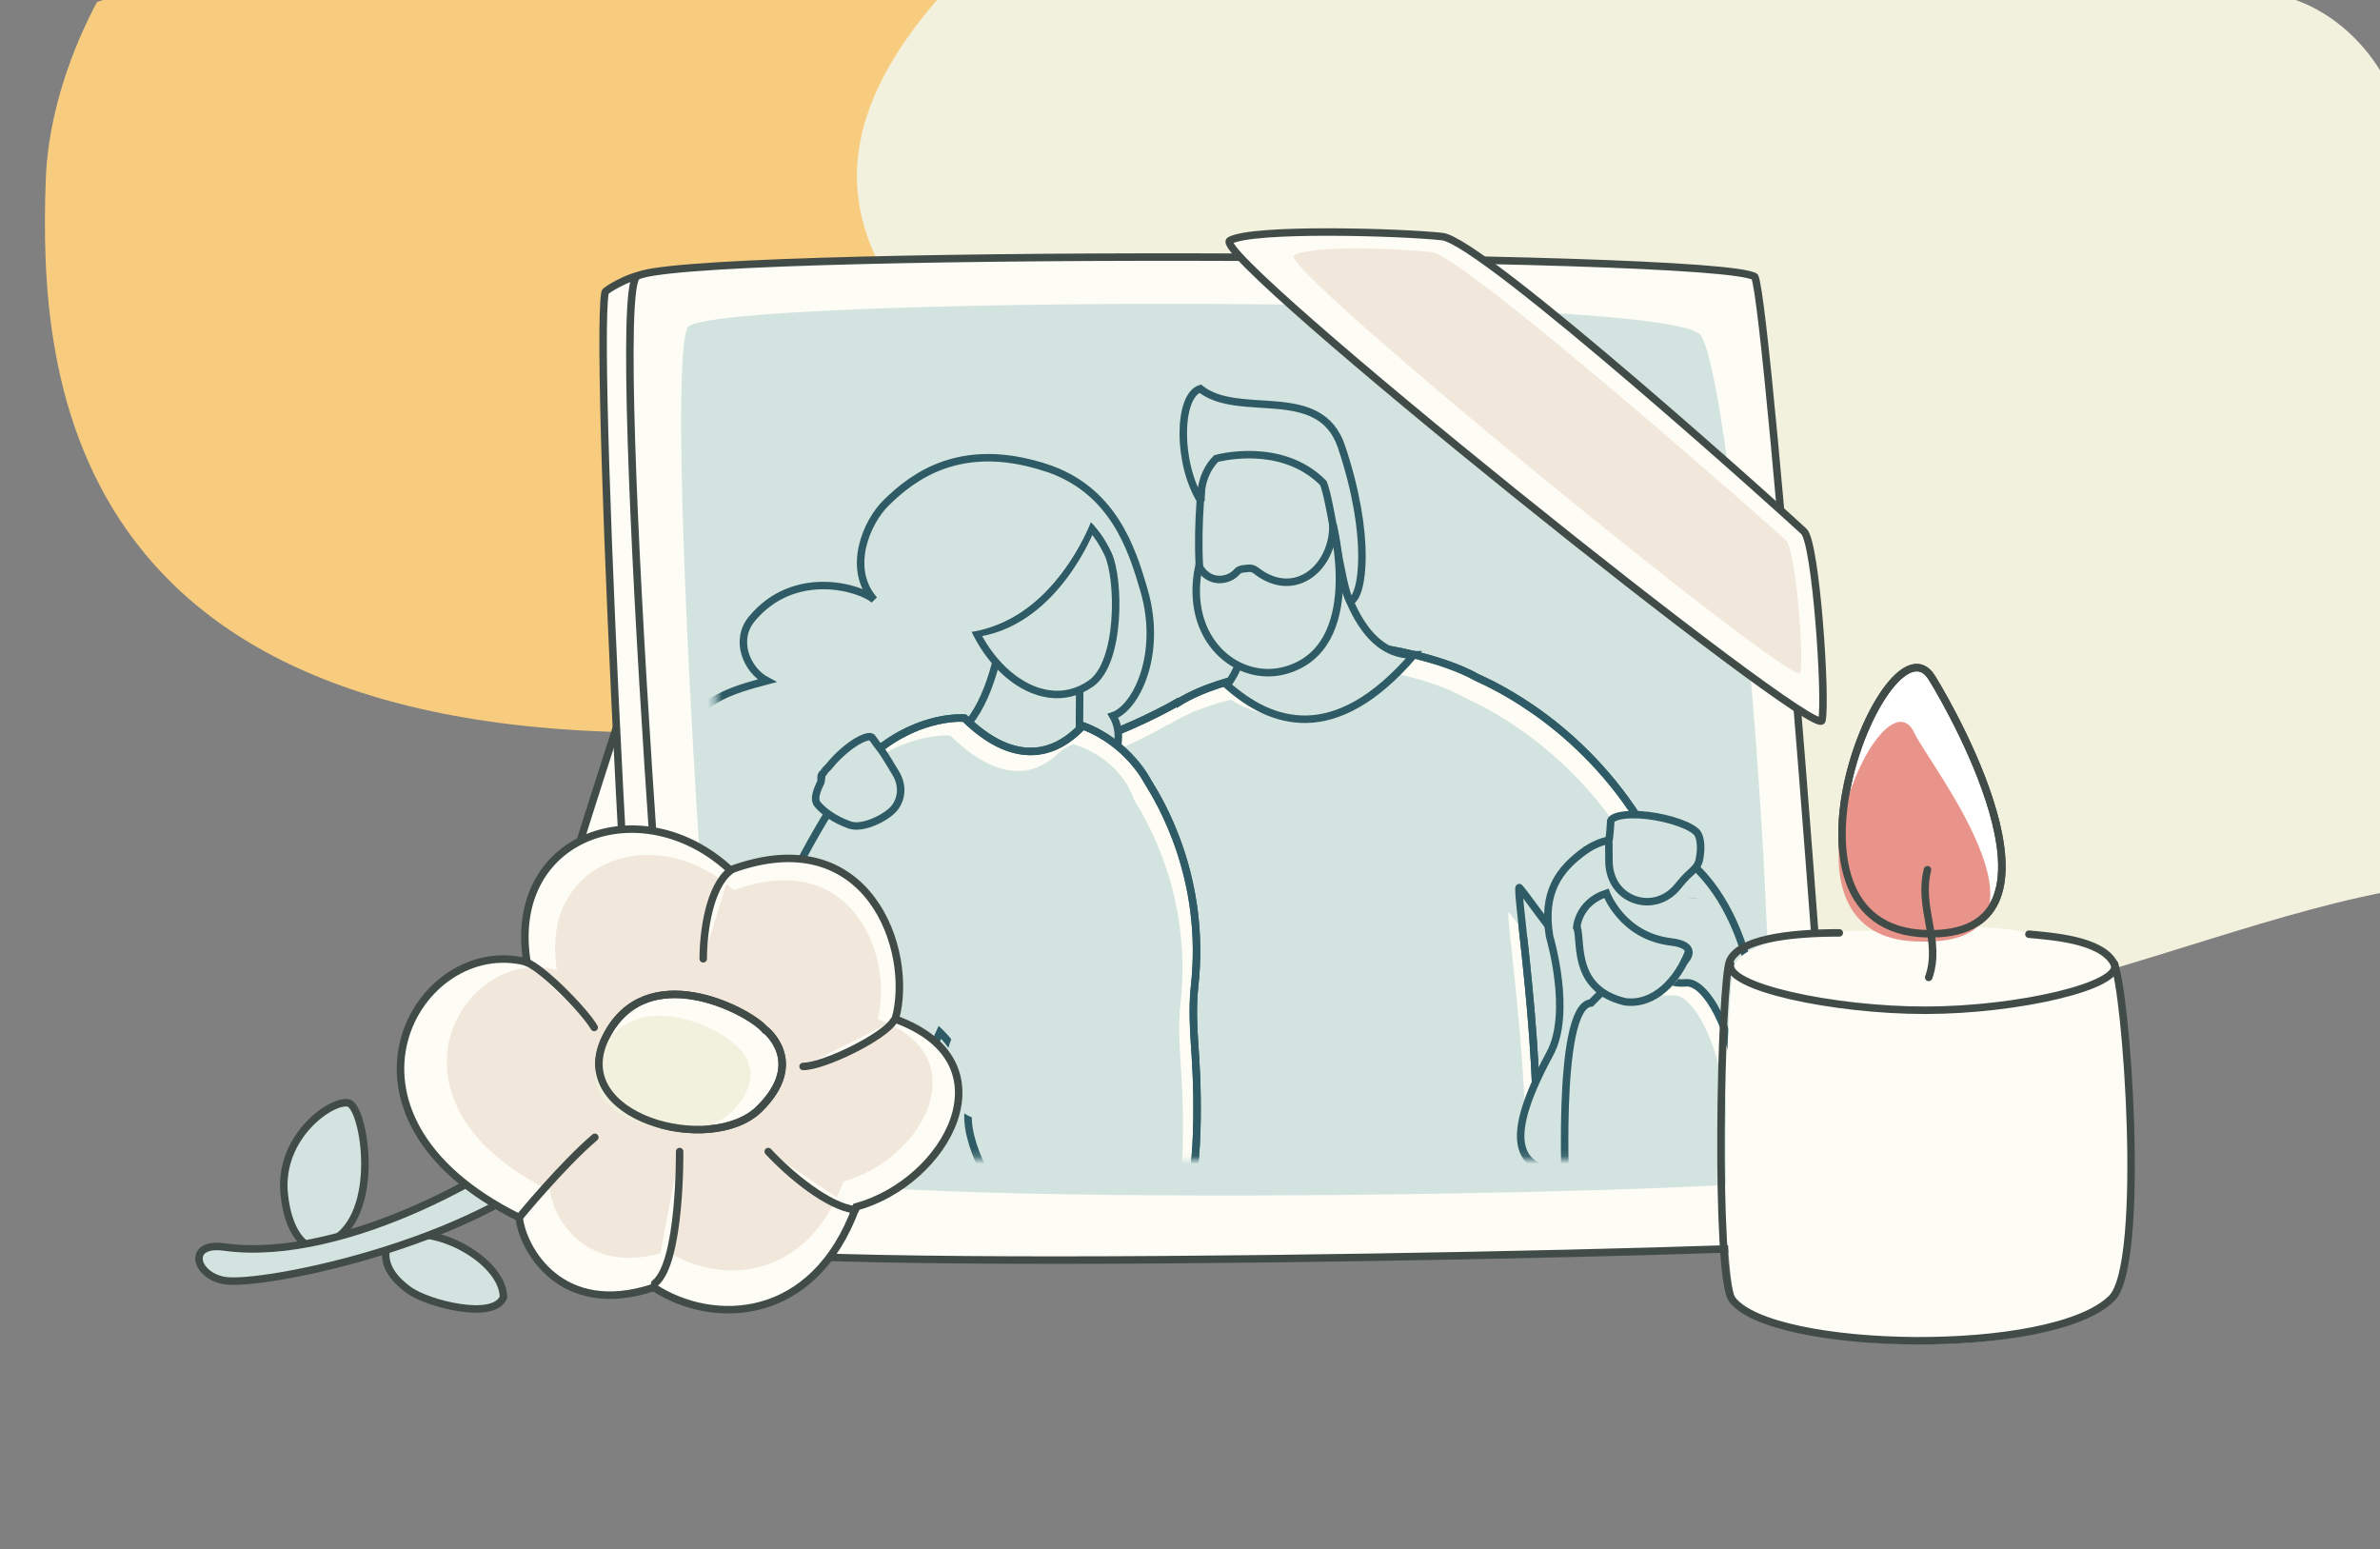 <svg width="318" height="207" viewBox="0 0 318 207" fill="none" xmlns="http://www.w3.org/2000/svg">
<rect x="0" y="0" width="318" height="207" fill="#808080" stroke="none"/>
<g clip-path="url(#clip0_10617_21683)">
<path d="M95.273 -39.498C34.36 -43.901 7.074 -2.201 6.116 23.953C5.169 50.107 7.849 103.181 101.222 97.439C201.711 91.272 207.574 42.463 204.391 23.445C199.216 -7.426 156.174 -35.094 95.261 -39.498H95.273Z" fill="#F8CC7E"/>
<path d="M473.538 -74.35C473.538 -74.35 436.105 -107.162 378.674 -107.908C321.243 -108.654 291.827 -79.167 270.282 -57.064C248.736 -34.962 176.743 -45.31 136.67 -11.219C96.612 22.872 119.102 41.309 139.673 59.809C160.258 78.309 178.591 80.664 179.97 96.373C181.35 112.07 193.596 132.734 234.997 136.314C276.397 139.895 316.15 109.662 346.377 119.775C376.618 129.888 426.48 137.039 456.033 129.963C485.587 122.887 474.469 100.316 506.301 91.769C538.133 83.222 567.303 58.509 560.493 32.932C553.683 7.356 527.245 3.339 514.011 -21.098C500.778 -45.534 483.536 -64.13 473.509 -74.339L473.538 -74.339L473.538 -74.35Z" fill="#F2F1DD"/>
<path d="M181.86 154.628L182.18 154.606C181.86 154.606 181.55 154.553 181.24 154.516L181.87 154.636L181.86 154.628Z" fill="#414C48"/>
<path d="M95.258 155.931C95.258 155.931 69.572 159.651 66.606 155.931C63.639 152.211 88.028 80.066 88.028 80.066L95.258 155.931Z" fill="#FDFCF5" stroke="#414C48" stroke-linecap="round" stroke-linejoin="round"/>
<path d="M80.842 39.058C80.901 38.732 83.882 37.059 85.35 36.816C104.32 33.676 230.958 38.164 230.958 38.164L241.777 166.181C241.777 166.181 109.242 167.972 93.013 166.629C91.124 166.398 87.63 165.593 87.153 165.286C85.413 164.169 79.255 47.875 80.842 39.058Z" fill="#FDFCF5" stroke="#414C48" stroke-linecap="round" stroke-linejoin="round"/>
<path d="M85.016 36.982C89.407 33.243 229.606 33.693 234.465 36.982C236.395 41.249 245.961 165.777 244.987 166.143C242.481 167.086 97.089 170.611 91.932 166.143C90.751 165.118 81.302 41.395 85.016 36.982Z" fill="#FDFCF5" stroke="#414C48" stroke-linecap="round" stroke-linejoin="round"/>
<path d="M89.074 41.78C91.916 38.169 227.352 39.066 231.166 41.78C232.762 43.984 242.292 160.274 240.912 161.355C238.748 163.039 96.323 162.682 95.214 161.355C93.663 159.496 86.703 45.779 89.074 41.78Z" fill="#FDFCF5"/>
<path d="M227.213 44.768C231.524 50.395 239.351 138.893 235.305 157.832C231.641 159.254 103.759 162.21 97.171 155.536C95.437 152.089 88.501 48.219 91.969 43.626C96.593 39.614 222.945 39.195 227.213 44.768Z" fill="#D3E4E0"/>
<mask id="mask0_10617_21683" style="mask-type:luminance" maskUnits="userSpaceOnUse" x="94" y="37" width="145" height="118">
<path d="M94.28 51.422C94.647 85.543 97.591 129.12 97.591 129.12C97.591 129.12 98.874 154.006 100.979 154.464C103.084 154.921 238.351 155.379 238.752 154.262C239.154 153.146 233.215 82.047 233.215 82.047L192.915 37.885L94.28 51.413V51.422Z" fill="white"/>
</mask>
<g mask="url(#mask0_10617_21683)">
<path fill-rule="evenodd" clip-rule="evenodd" d="M197.368 90.525C192.368 87.725 184.654 86.617 184.654 86.617C184.654 86.617 175.497 96.901 165.651 90.66C165.651 90.66 160.823 91.687 157.311 93.938C157.275 93.902 157.257 93.875 157.257 93.875C157.257 93.875 140.586 103.718 125.739 102.061C123.724 104.474 124.686 113.488 125.839 114.857C126.828 116.037 145.559 119.207 155.859 115.262C158.064 130.688 157.483 159.82 158.554 160.864C160.133 162.44 195.871 168.267 204.229 160.486C207.396 149.293 202.305 117.856 203.013 118.594C203.766 119.378 206.906 123.997 212.433 130.868C212.478 130.886 223.559 117.505 220.51 112.048C212.206 97.171 199.537 91.516 197.368 90.525Z" fill="#FDFCF5" stroke="#2E5B65"/>
<path fill-rule="evenodd" clip-rule="evenodd" d="M195.993 93.347C191.025 90.499 183.362 89.373 183.362 89.373C183.362 89.373 174.265 99.829 164.482 93.484C164.482 93.484 159.686 94.528 156.197 96.817C156.161 96.78 156.143 96.753 156.143 96.753C156.143 96.753 139.58 106.76 124.83 105.075C122.828 107.529 123.784 116.694 124.929 118.086C125.912 119.285 144.521 122.508 154.754 118.498C156.945 134.181 156.368 163.8 157.432 164.863C159.001 166.465 194.506 172.389 202.809 164.478C205.956 153.097 200.898 121.134 201.601 121.885C202.35 122.682 205.469 127.379 210.96 134.365C211.005 134.383 222.013 120.777 218.984 115.229C210.734 100.104 198.148 94.354 195.993 93.347Z" fill="#D3E4E0"/>
<path fill-rule="evenodd" clip-rule="evenodd" d="M197.368 90.525C192.368 87.725 184.654 86.617 184.654 86.617C184.654 86.617 175.497 96.901 165.651 90.66C165.651 90.66 160.823 91.687 157.311 93.938C157.275 93.902 157.257 93.875 157.257 93.875C157.257 93.875 140.586 103.718 125.739 102.061C123.724 104.474 124.686 113.488 125.839 114.857C126.828 116.037 145.559 119.207 155.859 115.262C158.064 130.688 157.483 159.82 158.554 160.864C160.133 162.44 195.871 168.267 204.229 160.486C207.396 149.293 202.305 117.856 203.013 118.594C203.766 119.378 206.906 123.997 212.433 130.868C212.478 130.886 223.559 117.505 220.51 112.048C212.206 97.171 199.537 91.516 197.368 90.525Z" stroke="#2E5B65"/>
<path d="M139.581 62.432C128.329 58.834 122.027 63.631 118.429 67.147C115.743 69.775 113.137 75.973 116.797 80.139C115.03 78.537 106.141 75.799 100.442 82.703C98.098 85.55 99.775 89.542 102.462 90.961C100.091 91.593 97.683 92.234 95.538 93.488C93.392 94.734 91.526 96.684 90.849 99.156C90.173 101.637 90.949 104.622 93.04 105.995C89.073 106.691 85.647 110.271 85.332 114.455C85.016 118.658 88.127 122.97 92.112 123.464C96.097 123.959 99.798 129.894 99.482 125.691C103.125 126.753 107.286 118.081 110.982 117.312C114.679 116.515 118.15 113.256 117.942 109.291C120.061 110.362 122.189 111.443 124.47 111.965C126.76 112.487 129.258 112.368 131.286 111.177C133.315 109.987 134.739 107.515 134.37 105.098C136.75 105.51 139.148 105.931 141.537 105.702C143.927 105.473 146.352 104.53 147.921 102.644C149.489 100.749 149.976 97.782 148.696 95.64C151.734 94.633 155.359 87.5 152.861 78.885C151.248 73.327 148.732 65.334 139.581 62.423V62.432Z" fill="#D3E4E0" stroke="#2E5B65"/>
<path d="M177.258 65.221C177.258 65.221 167.854 73.754 167.052 72.261C168.395 85.602 164.627 90.729 163.941 91.525C169.784 96.698 178.268 99.875 188.907 87.497C178.085 87.808 177.267 65.221 177.267 65.221H177.258Z" fill="#D3E4E0" stroke="#2E5B65"/>
<path d="M144.242 99.648C144.242 99.648 144.044 79.158 145.541 74.873C147.046 70.579 134.748 74.974 134.748 74.974C134.748 74.974 134.785 95.821 126.003 99.181C120.458 101.306 144.495 107.806 148.39 105.435C152.303 103.082 144.233 99.658 144.233 99.658L144.242 99.648Z" fill="#D3E4E0" stroke="#2E5B65"/>
<path d="M117.232 155.855C117.232 155.855 108.07 144.511 108.746 142.186C109.413 139.86 116.202 126.657 116.202 126.657L107.132 120.633C107.132 120.633 96.511 137.132 97.224 141.471C97.936 145.784 107.628 159.343 119.719 160.634C120.196 160.946 129.681 164.48 131.593 158.675C132.81 154.967 120.846 155.855 120.846 155.855V155.809L117.232 155.855Z" stroke="#2E5B65"/>
<path fill-rule="evenodd" clip-rule="evenodd" d="M144.71 96.983C150.796 99.272 153.356 104.435 153.356 104.435C153.383 104.481 153.419 104.536 153.455 104.591C154.952 107.026 161.245 117.263 159.604 131.857C159.28 134.723 159.514 138.092 159.73 141.287C160.109 146.763 160.262 160.121 157.738 161.329C144.971 167.427 125.434 158.674 120.935 155.827C118.933 154.563 116.336 144.776 114.777 133.725C112.64 137.744 110.593 140.985 109.773 141.818C106.419 141.388 97.772 136.279 97.655 135.226C109.899 105.58 116.904 100.352 116.904 100.352C116.904 100.352 116.922 100.398 116.949 100.48C116.968 100.471 116.986 100.453 116.995 100.443C123.125 95.389 128.869 95.948 128.869 95.948C137.281 104.17 142.843 98.759 144.322 97.321C144.538 97.111 144.665 96.983 144.71 97.001V96.983Z" fill="#FDFCF5" stroke="#2E5B65"/>
<path fill-rule="evenodd" clip-rule="evenodd" d="M144.131 99.663C150.216 101.952 151.473 106.777 151.473 106.777C151.5 106.823 151.536 106.878 151.572 106.933C153.069 109.368 159.362 119.604 157.721 134.199C157.396 137.065 157.631 140.434 157.847 143.629C158.226 149.104 158.379 162.463 155.855 163.671C143.088 169.769 123.55 161.016 119.051 158.169C117.05 156.905 114.453 147.118 112.894 136.067C110.757 140.086 110.513 141.004 109.692 141.837C106.338 141.407 96.736 135.728 96.619 134.675C108.863 105.029 115.021 102.694 115.021 102.694C115.021 102.694 115.039 102.739 115.066 102.822C115.084 102.813 115.102 102.794 115.111 102.785C121.242 97.731 126.985 98.29 126.985 98.29C135.397 106.512 140.22 101.805 141.699 100.367C141.915 100.157 143.051 99.452 143.502 99.452L144.131 99.663Z" fill="#D3E4E0"/>
<path fill-rule="evenodd" clip-rule="evenodd" d="M144.71 96.983C150.796 99.272 153.356 104.435 153.356 104.435C153.383 104.481 153.419 104.536 153.455 104.591C154.952 107.026 161.245 117.263 159.604 131.857C159.28 134.723 159.514 138.092 159.73 141.287C160.109 146.763 160.262 160.121 157.738 161.329C144.971 167.427 125.434 158.674 120.935 155.827C118.933 154.563 116.336 144.776 114.777 133.725C112.64 137.744 110.593 140.985 109.773 141.818C106.419 141.388 97.772 136.279 97.655 135.226C109.899 105.58 116.904 100.352 116.904 100.352C116.904 100.352 116.922 100.398 116.949 100.48C116.968 100.471 116.986 100.453 116.995 100.443C123.125 95.389 128.869 95.948 128.869 95.948C137.281 104.17 142.843 98.759 144.322 97.321C144.538 97.111 144.665 96.983 144.71 97.001V96.983Z" stroke="#2E5B65"/>
<path d="M133.712 160.272C133.712 160.272 128.393 152.81 129.484 147.71C130.575 142.61 125.58 137.904 125.58 137.904C125.58 137.904 121.054 147.674 122.451 152.911C123.849 158.148 127.771 164.85 133.604 165.289C139.456 165.738 140.673 165.134 140.655 163.028C140.583 157.882 133.703 160.254 133.703 160.254V160.272H133.712Z" fill="#D3E4E0" stroke="#2E5B65"/>
<path fill-rule="evenodd" clip-rule="evenodd" d="M150.658 130.726C148.642 129.471 133.252 128.537 130.348 133.702C130.348 133.702 130.077 133.806 129.768 134.42C128.609 135.891 126.902 138.426 126.508 140.969V140.952C125.967 144.465 127.026 148.41 129.961 149.292C131.004 154.449 132.858 159.562 135.539 161.855C139.719 165.428 148.796 163.386 152.257 160.566C153.795 159.311 154.05 153.523 153.686 147.363C153.926 147.441 154.181 147.475 154.451 147.449C155.432 147.372 158.515 140.433 156.159 136.496C154.969 133.935 152.389 131.703 150.913 130.959C150.836 130.847 150.759 130.769 150.681 130.717H150.666L150.658 130.726Z" fill="#D3E4E0"/>
<path d="M211.907 113.56C208.13 116.215 206.092 119.374 207.048 125.114C207.048 125.114 210.104 135.323 207.057 140.835C200.048 153.809 203.712 156.042 208.86 156.857C214.008 157.672 229.84 149.743 233.059 147.106C236.286 144.479 235.98 125.343 226.865 116.196C221.771 111.399 215.676 110.941 211.889 113.578V113.55L211.907 113.56Z" fill="#D3E4E0" stroke="#2E5B65" stroke-linejoin="round"/>
<path d="M225.269 131.308C230.074 130.932 237.215 151.359 229.145 166.603C219.12 174.917 209.274 161.22 209.274 161.22C209.274 161.22 207.778 134.384 212.583 134C217.064 129.422 220.652 126.327 221.689 127.206C221.689 127.206 220.463 131.692 225.269 131.308Z" fill="#FDFCF5" stroke="#2E5B65" stroke-width="0.75"/>
<path d="M223.526 132.981C228.271 132.606 235.321 152.98 227.354 168.186C217.455 176.478 207.734 162.816 207.734 162.816C207.734 162.816 206.257 136.049 211.001 135.665C215.426 131.099 218.968 128.013 219.992 128.889C219.992 128.889 218.782 133.364 223.526 132.981Z" fill="#D3E4E0"/>
<path d="M225.269 131.308C230.074 130.932 237.215 151.359 229.145 166.603C219.12 174.917 209.274 161.22 209.274 161.22C209.274 161.22 207.778 134.384 212.583 134C217.064 129.422 220.652 126.327 221.689 127.206C221.689 127.206 220.463 131.692 225.269 131.308Z" stroke="#2E5B65"/>
<path d="M226.923 119.97C227.51 122.033 227.244 124.643 226.345 127.044C224.87 130.981 221.693 134.355 217.79 133.832C210.261 132.019 212.245 124.951 211.253 123.641C209.621 121.16 210.415 117.168 210.415 117.168C216.816 109.175 225.372 114.504 226.923 119.942V119.961V119.97Z" fill="#D3E4E0"/>
<path d="M210.573 123.65C211.565 124.959 209.581 132.028 217.11 133.84C221.014 134.364 224.19 130.99 225.665 127.052M226.243 119.951V119.969" stroke="#2E5B65"/>
<path d="M225.097 128.396C225.097 128.396 227.226 126.313 223.232 125.837C216.713 125.05 214.631 119.346 214.631 119.346C210.835 120.609 210.672 123.92 210.672 123.92" stroke="#2E5B65" stroke-linecap="round"/>
<path d="M160.84 62.335C160.84 62.335 157.853 83.281 164.485 87.528C171.117 91.748 180.061 79.603 178.48 68.904C176.882 58.206 164.356 55.386 160.856 62.362L160.84 62.344V62.335Z" fill="#D3E4E0" stroke="#2E5B65"/>
<path d="M160.363 51.93C157.361 52.909 157.279 61.991 160.516 67.037C160.426 66.744 160.201 63.603 162.491 61.269C162.491 61.269 171.164 58.815 176.817 64.537C177.863 67.028 179.242 78.63 180.398 80.352C182.131 79.774 183.266 71.667 179.242 59.688C176.352 51.087 165.601 56.091 160.363 51.93Z" fill="#D3E4E0" stroke="#2E5B65"/>
<path d="M167.81 76.223C167.504 75.976 167.116 75.875 166.737 75.93C166.593 75.949 166.341 75.976 166.088 76.004C165.755 76.04 165.448 76.178 165.259 76.406C164.24 77.624 161.571 78.164 160.183 75.628C158.127 85.516 165.43 91.385 171.831 89.536C182.434 86.478 178.086 70.027 178.086 70.027C178.28 75.626 173.103 80.366 167.81 76.223Z" fill="#D3E4E0" stroke="#2E5B65"/>
<path d="M131.772 68.748C129.509 70.589 128.04 73.427 128.373 77.227C129.293 87.866 138.633 96.28 145.738 91.336C149.786 88.525 149.597 77.337 148.055 74.013C144.818 67.091 137.561 64.097 131.799 68.748H131.781H131.772Z" fill="#D3E4E0" stroke="#2E5B65"/>
<path d="M130.88 84.534C141.095 82.795 145.756 70.658 145.756 70.658" stroke="#2E5B65"/>
<path d="M137.191 64.39C137.191 64.39 121.682 61.202 125.027 87.085C126.506 98.594 128.59 90.84 129.076 84.531C140.797 83.191 145.756 69.763 145.756 69.763C145.756 69.763 149.119 72.737 149.813 78.268C149.687 62.227 137.191 64.391 137.191 64.391L137.191 64.39Z" fill="#D3E4E0"/>
<path d="M109.775 104.186L109.693 104.003C109.693 103.317 109.964 103.426 110.144 103.088C110.324 102.758 110.478 102.74 110.794 102.355C111.407 101.577 112.236 100.744 113.093 100.048C113.958 99.343 114.824 98.812 115.518 98.565C116.131 98.345 116.393 98.427 116.492 98.51L116.546 98.583C117.042 99.297 117.294 99.618 117.492 99.874C117.889 100.387 118.106 100.662 119.692 103.317C120.72 105.038 120.441 106.796 119.494 107.977C118.538 109.167 115.311 110.861 113.498 110.211C111.506 109.488 110.126 108.481 109.279 107.519C108.404 106.53 109.739 104.608 109.784 104.177L109.775 104.186Z" fill="#D3E4E0" stroke="#2E5B65"/>
<path d="M227.117 114.582C226.819 116.276 226.017 116.093 224.25 118.336C222.654 120.378 220.337 120.854 218.434 120.194C216.541 119.544 215.008 117.759 214.981 115.076C214.945 110.929 214.936 112.778 215.035 111.918C215.08 111.487 215.143 110.947 215.216 109.784V109.656C215.279 109.491 215.513 109.217 216.361 109.015C217.316 108.796 218.66 108.777 220.129 108.951C221.59 109.125 223.096 109.464 224.331 109.913C224.953 110.132 225.494 110.37 225.918 110.618C226.359 110.865 226.612 111.094 226.747 111.249C227.099 111.698 227.414 112.824 227.108 114.573L227.117 114.582Z" fill="#D3E4E0" stroke="#2E5B65"/>
</g>
<path d="M241.037 71.014C242.637 72.592 244.041 93.242 243.437 96.251C242.832 99.26 161.301 33.875 164.321 32.142C167.341 30.41 187.272 31.007 192.707 31.608C198.141 32.208 239.757 69.753 241.037 71.014Z" fill="#FDFCF5" stroke="#414C48" stroke-linecap="round"/>
<path d="M238.625 72.18C239.915 73.455 241.049 87.459 240.561 89.891C240.073 92.323 170.46 35.517 172.896 34.117C175.333 32.717 186.906 33.199 191.291 33.684C195.675 34.17 237.592 71.16 238.625 72.18Z" fill="#F2E7DB"/>
<path d="M258.118 90.541C252.28 81.131 234.721 124.131 257.397 124.75C277.858 125.309 261.385 95.814 258.118 90.541Z" fill="white" stroke="#414C48" stroke-miterlimit="10" stroke-linecap="round"/>
<path d="M251.106 124.44C241.486 123.834 232.905 126.07 231.726 128.955C230.548 131.84 229.762 170.812 232.06 173.966C237.244 181.098 274.117 181.895 281.915 173.793C286.468 169.062 283.837 132.429 282.163 129.206C280.489 125.983 269.703 123.834 263.29 123.834" fill="#FDFCF5"/>
<path d="M255.783 97.915C251.52 88.84 235.449 124.612 255.566 125.762C277.683 127.024 257.848 102.332 255.783 97.915Z" fill="#E9948A"/>
<path d="M245.756 124.635C238.605 124.635 232.306 125.583 231.107 128.406C229.908 131.229 229.109 170.54 231.446 173.626C236.72 180.603 274.228 181.383 282.16 173.456C286.791 168.827 284.115 131.806 282.412 128.652C280.709 125.498 273.932 125.093 271.091 124.813" stroke="#414C48" stroke-miterlimit="10" stroke-linecap="round"/>
<path d="M231.225 128.779C230.403 131.84 244.933 134.99 257.304 134.975C269.675 134.96 283.681 131.685 282.529 128.779" stroke="#414C48" stroke-miterlimit="10" stroke-linecap="round"/>
<path d="M257.703 130.586C259.443 125.686 256.236 121.349 257.538 116.199" stroke="#414C48" stroke-miterlimit="10" stroke-linecap="round"/>
<path d="M258.118 90.541C252.28 81.131 234.721 124.131 257.397 124.75C277.858 125.309 261.385 95.814 258.118 90.541Z" stroke="#414C48" stroke-miterlimit="10" stroke-linecap="round"/>
<path d="M46.582 147.378C48.706 147.959 51.063 162.369 44.16 165.912C45.13 167.418 38.984 168.93 37.982 159.596C37.143 151.788 44.458 146.796 46.582 147.378Z" fill="#D3E4E0" stroke="#414C48" stroke-linecap="round"/>
<path d="M67.266 173.322C67.266 168.845 59.248 163.921 53.825 165.063C53.351 163.637 48.428 167.946 54.692 172.406C57.207 174.197 66.01 176.454 67.266 173.322Z" fill="#D3E4E0" stroke="#414C48" stroke-linecap="round"/>
<path d="M29.946 166.607C46.175 168.845 68.715 155.863 75.928 148.702C80.285 145.42 86.747 141.54 77.731 152.283C66.461 165.711 34.905 171.978 29.946 171.083C25.979 170.367 24.988 165.923 29.946 166.607Z" fill="#D3E4E0" stroke="#414C48" stroke-linecap="round"/>
<g clip-path="url(#clip1_10617_21683)">
<path d="M70.412 128.546C55.804 124.667 41.608 148.927 69.367 162.675C69.83 166.856 74.939 176.133 87.358 172.009C95.25 177.162 108.715 176.82 114.4 161.244C126.472 157.922 135.408 141.889 119.623 136.164C122.177 127.002 116.025 109.366 97.569 116.237C85.725 105.257 67.656 111.576 70.412 128.546Z" fill="#FDFCF5" stroke="#414C48" stroke-miterlimit="10"/>
<path d="M74.407 129.588C61.692 126.235 49.335 147.207 73.497 159.091C73.901 162.705 78.347 170.724 89.157 167.16C96.027 171.614 107.746 171.318 112.695 157.854C123.203 154.982 130.981 141.122 117.241 136.174C119.464 128.254 114.11 113.008 98.045 118.948C87.736 109.456 72.008 114.919 74.407 129.588Z" fill="#F2E7DB"/>
<path d="M102.122 137.468C99.842 134.938 86.256 127.907 80.937 138.592C75.619 149.278 94.999 154.528 101.459 148.154C107.919 141.779 102.125 137.466 102.125 137.466L102.122 137.468Z" fill="#FDFCF5" stroke="#414C48" stroke-miterlimit="10"/>
<path d="M98.246 139.602C96.315 137.471 84.811 131.548 80.307 140.549C75.804 149.549 92.214 153.972 97.684 148.602C103.155 143.233 98.248 139.6 98.248 139.6L98.246 139.602Z" fill="#F2F1DD"/>
<path d="M102.122 137.468C99.842 134.938 86.256 127.907 80.937 138.592C75.619 149.278 94.999 154.528 101.459 148.154C107.919 141.779 102.125 137.466 102.125 137.466L102.122 137.468Z" stroke="#414C48" stroke-miterlimit="10"/>
<path d="M70.321 128.557C72.496 129.318 78.201 135.161 79.391 137.274L70.321 128.557Z" fill="#FDFCF5"/>
<path d="M70.321 128.557C72.496 129.318 78.201 135.161 79.391 137.274" stroke="#414C48" stroke-miterlimit="10" stroke-linecap="round"/>
<path d="M97.592 116.316C94.775 118.462 93.961 124.52 93.961 128.101L97.592 116.316Z" fill="#FDFCF5"/>
<path d="M97.592 116.316C94.775 118.462 93.961 124.52 93.961 128.101" stroke="#414C48" stroke-miterlimit="10" stroke-linecap="round"/>
<path d="M119.414 136.367C118.225 138.483 110.099 142.484 107.302 142.484L119.414 136.367Z" fill="#FDFCF5"/>
<path d="M119.414 136.367C118.225 138.483 110.099 142.484 107.302 142.484" stroke="#414C48" stroke-miterlimit="10" stroke-linecap="round"/>
<path d="M114.291 161.633C110.664 161.249 105.515 156.943 102.649 153.855L114.291 161.633Z" fill="#FDFCF5"/>
<path d="M114.291 161.633C110.664 161.249 105.515 156.943 102.649 153.855" stroke="#414C48" stroke-miterlimit="10" stroke-linecap="round"/>
<path d="M87.476 171.477C90.974 168.792 90.807 153.855 90.807 153.855L87.476 171.477Z" fill="#FDFCF5"/>
<path d="M87.476 171.477C90.974 168.792 90.807 153.855 90.807 153.855" stroke="#414C48" stroke-miterlimit="10" stroke-linecap="round"/>
<path d="M69.369 162.666C69.369 162.666 75.153 155.625 79.477 151.951L69.369 162.666Z" fill="#FDFCF5"/>
<path d="M69.369 162.666C69.369 162.666 75.153 155.625 79.477 151.951" stroke="#414C48" stroke-miterlimit="10" stroke-linecap="round"/>
</g>
</g>
<defs>
<clipPath id="clip0_10617_21683">
<rect y="-1" width="321" height="208" rx="20" fill="white"/>
</clipPath>
<clipPath id="clip1_10617_21683">
<rect width="77.448" height="65.423" fill="white" transform="translate(52.667 110.121)"/>
</clipPath>
</defs>
</svg>

